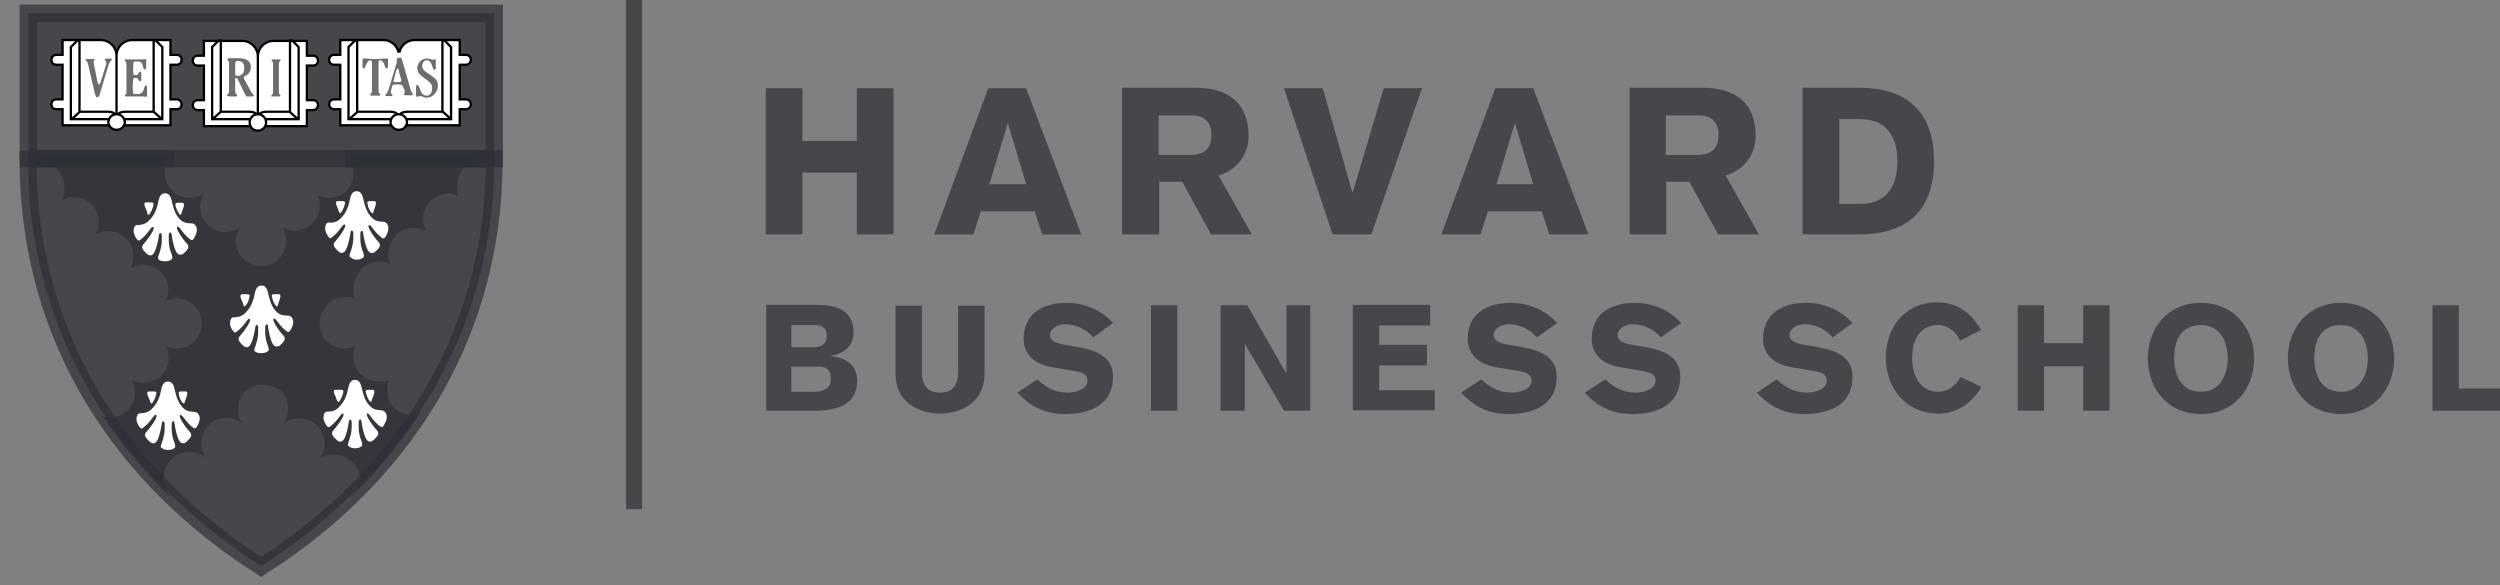 <?xml version="1.0" encoding="utf-8"?>
<svg xmlns="http://www.w3.org/2000/svg" fill="none" height="22" viewBox="0 0 94 22" width="94">
<rect x="0" y="0" width="94" height="22" fill="#808080" stroke="none"/>
<g clip-path="url(#clip0_394_230)">
<path d="M24.143 0H23.539V19.144H24.143V0Z" fill="#2D3035" fill-opacity="0.7"/>
<path d="M28.793 3.316H30.172V5.298H32.216V3.316H33.594V8.814H32.216V6.491H30.172V8.814H28.793V3.316ZM35.128 8.814H36.599L36.878 7.947H38.907L39.186 8.814H40.657L38.582 3.316H37.157L35.128 8.814ZM37.203 6.925L37.885 4.648H37.9L38.582 6.925H37.203ZM42.206 8.814H43.585V6.832H44.452L45.536 8.814H47.07L45.815 6.599C46.497 6.398 46.946 5.825 46.946 5.112C46.946 3.873 46.187 3.3 44.948 3.3H42.191V8.814H42.206ZM43.569 4.338H44.824C45.258 4.338 45.552 4.57 45.552 5.082C45.552 5.593 45.258 5.809 44.824 5.825H43.569V4.338ZM50.106 8.814H51.562L53.467 3.316H52.026L50.865 7.234H50.849L49.734 3.316H48.278L50.106 8.814ZM54.195 8.814H55.666L55.945 7.947H57.974L58.253 8.814H59.724L57.649 3.316H56.224L54.195 8.814ZM56.27 6.925L56.952 4.648H56.967L57.649 6.925H56.27ZM61.273 8.814H62.652V6.832H63.519L64.603 8.814H66.137L64.882 6.599C65.564 6.398 66.013 5.825 66.013 5.112C66.013 3.873 65.254 3.3 64.015 3.3H61.273V8.814ZM62.636 4.338H63.891C64.325 4.338 64.619 4.57 64.619 5.082C64.619 5.593 64.325 5.809 63.891 5.825H62.636V4.338ZM67.778 8.814H69.916C71.589 8.814 72.719 8.024 72.719 6.057C72.719 4.106 71.589 3.3 69.916 3.3H67.778V8.814ZM69.157 4.477H69.931C70.969 4.477 71.341 5.174 71.341 6.073C71.341 6.956 70.969 7.668 69.947 7.668H69.157V4.477ZM28.808 15.444H30.605C31.612 15.444 32.231 15.134 32.231 14.313C32.231 13.724 31.798 13.445 31.256 13.399V13.384C31.798 13.26 32.092 12.996 32.092 12.485C32.092 11.742 31.55 11.463 30.745 11.463H28.808V15.444ZM29.753 12.222H30.574C30.899 12.222 31.085 12.299 31.085 12.64C31.085 12.934 30.884 13.058 30.574 13.058H29.753V12.222ZM29.753 13.786H30.745C31.116 13.786 31.24 13.926 31.24 14.266C31.24 14.514 31.101 14.731 30.574 14.731H29.753V13.786ZM37.018 11.494H36.026V13.988C36.026 14.437 35.856 14.762 35.345 14.762C34.834 14.762 34.663 14.437 34.663 13.988V11.494H33.672V14.065C33.672 15.149 34.586 15.552 35.345 15.552C36.104 15.552 37.018 15.149 37.018 14.065V11.494ZM38.257 14.762C38.799 15.351 39.372 15.568 40.038 15.568C40.781 15.568 41.85 15.351 41.85 14.158C41.85 13.399 41.2 13.151 40.41 13.027L40.038 12.965C39.666 12.903 39.48 12.795 39.48 12.594C39.48 12.33 39.821 12.191 40.038 12.191C40.456 12.191 40.843 12.377 41.107 12.687L41.85 12.144C41.401 11.649 40.766 11.386 40.1 11.386C39.248 11.386 38.489 11.773 38.489 12.733C38.489 13.322 38.892 13.709 39.62 13.817L40.441 13.957C40.735 14.003 40.89 14.111 40.89 14.313C40.89 14.654 40.41 14.762 40.146 14.762C39.666 14.762 39.341 14.576 39 14.266L38.257 14.762ZM43.275 15.444H44.266V11.478H43.275V15.444ZM45.908 15.444H46.806V12.95H46.822L48.278 15.444H49.269V11.478H48.371V14.003H48.34L46.9 11.478H45.893V15.444H45.908ZM53.947 15.444V14.669H51.856V13.74H53.653V12.965H51.856V12.237H53.776V11.463H50.865V15.428H53.947V15.444ZM54.938 14.762C55.48 15.351 56.053 15.568 56.719 15.568C57.463 15.568 58.532 15.351 58.532 14.158C58.532 13.399 57.881 13.151 57.091 13.027L56.719 12.965C56.348 12.903 56.162 12.795 56.162 12.594C56.162 12.33 56.503 12.191 56.719 12.191C57.138 12.191 57.525 12.377 57.788 12.687L58.547 12.144C58.098 11.649 57.463 11.386 56.797 11.386C55.945 11.386 55.186 11.773 55.186 12.733C55.186 13.322 55.589 13.709 56.317 13.817L57.138 13.957C57.432 14.003 57.587 14.111 57.587 14.313C57.587 14.654 57.107 14.762 56.843 14.762C56.363 14.762 56.038 14.576 55.697 14.266L54.938 14.762ZM59.585 14.762C60.127 15.351 60.7 15.568 61.366 15.568C62.11 15.568 63.178 15.351 63.178 14.158C63.178 13.399 62.528 13.151 61.738 13.027L61.366 12.965C60.994 12.903 60.824 12.795 60.824 12.594C60.824 12.33 61.165 12.191 61.382 12.191C61.8 12.191 62.187 12.377 62.45 12.687L63.209 12.144C62.76 11.649 62.125 11.386 61.459 11.386C60.607 11.386 59.848 11.773 59.848 12.733C59.848 13.322 60.251 13.709 60.979 13.817L61.8 13.957C62.094 14.003 62.249 14.111 62.249 14.313C62.249 14.654 61.769 14.762 61.505 14.762C61.041 14.762 60.7 14.576 60.359 14.266L59.585 14.762ZM66.059 14.762C66.601 15.351 67.174 15.568 67.84 15.568C68.584 15.568 69.653 15.351 69.653 14.158C69.653 13.399 69.002 13.151 68.212 13.027L67.84 12.965C67.469 12.903 67.283 12.795 67.283 12.594C67.283 12.33 67.624 12.191 67.84 12.191C68.259 12.191 68.646 12.377 68.909 12.687L69.653 12.144C69.204 11.649 68.568 11.386 67.902 11.386C67.05 11.386 66.292 11.773 66.292 12.733C66.292 13.322 66.694 13.709 67.422 13.817L68.243 13.957C68.537 14.003 68.692 14.111 68.692 14.313C68.692 14.654 68.212 14.762 67.949 14.762C67.469 14.762 67.143 14.576 66.803 14.266L66.059 14.762ZM74.485 12.408C74.113 11.757 73.602 11.37 72.828 11.37C71.589 11.37 70.907 12.346 70.907 13.461C70.907 14.576 71.651 15.552 72.905 15.552C73.571 15.552 74.16 15.149 74.501 14.545L73.711 14.174C73.556 14.53 73.169 14.731 72.905 14.731C72.131 14.731 71.898 14.05 71.898 13.476C71.898 12.578 72.332 12.222 72.874 12.222C73.215 12.222 73.556 12.454 73.695 12.81L74.485 12.408ZM75.864 15.444H76.855V13.771H78.326V15.444H79.318V11.478H78.326V12.903H76.855V11.478H75.864V15.444ZM82.756 15.568C84.026 15.568 84.754 14.592 84.754 13.476C84.754 12.361 84.011 11.386 82.756 11.386C81.486 11.386 80.758 12.361 80.758 13.476C80.758 14.592 81.486 15.568 82.756 15.568ZM82.756 12.222C83.484 12.222 83.763 12.857 83.763 13.476C83.763 14.081 83.484 14.731 82.756 14.731C81.982 14.731 81.749 14.05 81.749 13.476C81.749 12.578 82.183 12.222 82.756 12.222ZM88.022 15.568C89.277 15.568 90.02 14.592 90.02 13.476C90.02 12.361 89.277 11.386 88.022 11.386C86.768 11.386 86.024 12.361 86.024 13.476C86.024 14.592 86.768 15.568 88.022 15.568ZM88.022 12.222C88.75 12.222 89.029 12.857 89.029 13.476C89.029 14.081 88.75 14.731 88.022 14.731C87.248 14.731 87.016 14.05 87.016 13.476C87.016 12.578 87.449 12.222 88.022 12.222ZM91.461 15.444H94.001V14.607H92.452V11.478H91.461V15.444Z" fill="#2D3035" fill-opacity="0.7"/>
<path d="M18.584 5.982C18.584 12.751 14.944 18.017 9.817 21.285C4.706 18.033 1.051 12.767 1.051 5.982H18.584Z" fill="#2D3035" fill-opacity="0.7"/>
<path d="M13.287 5.982H18.584C18.584 12.86 14.944 18.064 9.817 21.316C4.706 18.064 1.051 12.86 1.051 5.982H6.224" stroke="#2D3035" stroke-linecap="square" stroke-opacity="0.7" stroke-width="0.632"/>
<path d="M18.584 5.858C18.584 6.044 18.569 5.889 18.569 5.982C18.445 5.92 18.29 5.982 18.135 5.982C17.562 5.982 17.19 6.478 17.19 7.005C17.19 7.113 17.206 7.283 17.236 7.376C17.113 7.314 16.989 7.283 16.849 7.283C16.323 7.283 15.905 7.702 15.905 8.228C15.905 8.399 15.951 8.569 16.044 8.708C15.905 8.615 15.734 8.569 15.548 8.569C14.944 8.569 14.603 9.049 14.603 9.622C14.603 9.793 14.619 9.824 14.696 9.963C14.557 9.87 14.402 9.839 14.232 9.839C13.705 9.839 13.287 10.366 13.287 10.892C13.287 11.047 13.302 11.094 13.364 11.233C13.24 11.171 13.117 11.171 12.962 11.171C12.435 11.171 12.017 11.636 12.017 12.162C12.017 12.689 12.435 13.107 12.962 13.107C13.101 13.107 13.24 13.076 13.364 13.014C13.302 13.138 13.287 13.247 13.287 13.402C13.287 13.928 13.705 14.346 14.232 14.346C14.402 14.346 14.511 14.346 14.65 14.284C14.541 14.439 14.572 14.579 14.572 14.749C14.572 15.276 15.068 15.616 15.595 15.616C15.672 15.616 15.734 15.57 15.796 15.554C15.037 16.685 14.092 17.847 13.101 18.792C13.287 18.621 13.535 18.358 13.535 18.064C13.535 17.537 13.101 17.103 12.574 17.103C12.311 17.103 12.156 17.119 11.986 17.274C12.125 17.103 12.203 16.902 12.203 16.67C12.203 16.143 11.784 15.725 11.258 15.725C11.025 15.725 10.824 15.802 10.654 15.942C10.762 15.787 10.824 15.601 10.824 15.415C10.824 14.935 10.623 14.47 9.802 14.47C9.322 14.47 8.95 14.919 8.95 15.399C8.95 15.601 9.012 15.787 9.12 15.926C8.95 15.787 8.749 15.709 8.516 15.709C7.99 15.709 7.571 16.128 7.571 16.654C7.571 16.887 7.649 17.088 7.788 17.258C7.618 17.088 7.386 16.995 7.122 16.995C6.596 16.995 6.162 17.429 6.162 17.955C6.162 18.234 6.301 18.59 6.487 18.776C5.511 17.831 4.629 16.794 3.87 15.663C3.932 15.678 4.055 15.694 4.133 15.694C4.66 15.694 5.078 15.276 5.078 14.749C5.078 14.579 5.031 14.424 4.954 14.284C5.093 14.362 5.233 14.393 5.403 14.393C5.93 14.393 6.348 13.975 6.348 13.448C6.348 13.293 6.301 13.154 6.239 13.014C6.363 13.076 6.503 13.107 6.642 13.107C7.169 13.107 7.587 12.689 7.587 12.162C7.587 11.636 7.169 11.217 6.642 11.217C6.487 11.217 6.348 11.264 6.224 11.326C6.286 11.202 6.332 11.063 6.332 10.908C6.332 10.381 5.914 9.963 5.388 9.963C5.202 9.963 5.031 10.025 4.892 10.102C4.969 9.963 5.016 9.808 5.016 9.638C5.016 9.111 4.598 8.693 4.071 8.693C3.885 8.693 3.73 8.739 3.575 8.832C3.653 8.693 3.715 8.522 3.715 8.352C3.715 7.825 3.297 7.407 2.77 7.407C2.615 7.407 2.46 7.454 2.321 7.531C2.398 7.407 2.429 7.252 2.429 7.098C2.429 6.571 2.011 5.998 1.484 5.998C1.329 5.998 1.175 5.936 1.051 5.998C1.051 5.75 1.035 6.184 1.035 5.874H6.425C6.286 6.137 6.193 6.261 6.193 6.493C6.193 7.02 6.611 7.438 7.138 7.438C7.339 7.438 7.51 7.376 7.664 7.283C7.571 7.423 7.525 7.593 7.525 7.779C7.525 8.306 7.943 8.724 8.47 8.724C8.671 8.724 8.873 8.662 9.027 8.553C8.934 8.708 8.873 8.879 8.873 9.065C8.873 9.591 9.291 10.009 9.817 10.009C10.344 10.009 10.762 9.591 10.762 9.065C10.762 8.879 10.716 8.708 10.607 8.553C10.747 8.631 10.902 8.677 11.072 8.677C11.599 8.677 12.017 8.259 12.017 7.733C12.017 7.593 11.986 7.454 11.939 7.33C12.094 7.438 12.187 7.438 12.389 7.438C12.915 7.438 13.287 7.02 13.287 6.493C13.287 6.261 13.163 6.153 13.039 5.874H18.584V5.858Z" fill="#2D3035" fill-opacity="0.7"/>
<path d="M9.243 11.481C9.181 11.558 9.165 11.512 9.15 11.45C9.134 11.388 9.088 11.295 9.057 11.217C9.026 11.14 9.041 11.063 9.103 11.063H9.289C9.397 11.063 9.413 11.094 9.366 11.202C9.351 11.326 9.305 11.403 9.243 11.481ZM10.358 11.481C10.42 11.558 10.435 11.512 10.451 11.45C10.466 11.388 10.513 11.295 10.528 11.217C10.559 11.14 10.544 11.063 10.482 11.063H10.311C10.218 11.063 10.203 11.094 10.234 11.202C10.265 11.326 10.311 11.403 10.358 11.481ZM9.831 13.278C9.924 13.278 9.986 13.262 10.033 13.231C10.079 13.2 10.141 13.2 10.079 13.014C10.002 12.828 9.971 12.643 9.971 12.503C9.971 12.364 9.971 12.333 9.971 12.286C9.986 12.178 10.079 12.147 10.079 12.286C10.095 12.426 10.156 12.751 10.249 12.921C10.342 13.092 10.482 13.014 10.513 12.999C10.544 12.968 10.652 12.875 10.683 12.813C10.714 12.751 10.729 12.704 10.652 12.611C10.544 12.503 10.389 12.286 10.311 12.131C10.234 11.976 10.296 11.915 10.404 12.054C10.513 12.209 10.637 12.348 10.761 12.441C10.822 12.488 10.853 12.503 10.9 12.441C10.946 12.379 11.039 12.224 11.024 12.069C10.993 11.915 10.915 11.884 10.853 11.868C10.745 11.868 10.575 11.868 10.435 11.76C10.265 11.605 10.172 11.434 10.079 11.016C10.033 10.799 9.94 10.737 9.831 10.737C9.723 10.737 9.63 10.799 9.583 11.016C9.506 11.45 9.351 11.651 9.181 11.806C9.057 11.915 8.871 11.93 8.809 11.93C8.747 11.93 8.685 11.93 8.654 12.085C8.623 12.24 8.716 12.395 8.778 12.457C8.824 12.534 8.855 12.503 8.917 12.457C9.041 12.364 9.165 12.224 9.274 12.069C9.382 11.915 9.444 11.992 9.366 12.147C9.289 12.302 9.134 12.503 9.026 12.627C8.948 12.704 8.964 12.766 8.995 12.828C9.026 12.89 9.134 12.983 9.165 13.014C9.196 13.045 9.335 13.123 9.428 12.937C9.521 12.766 9.583 12.426 9.599 12.302C9.614 12.178 9.692 12.193 9.707 12.302C9.707 12.348 9.707 12.379 9.707 12.519C9.707 12.658 9.661 12.844 9.599 13.03C9.521 13.2 9.583 13.216 9.645 13.247C9.676 13.262 9.723 13.278 9.831 13.278ZM5.634 8.042C5.68 7.965 5.727 7.872 5.758 7.764C5.789 7.655 5.773 7.609 5.68 7.609H5.494C5.417 7.609 5.417 7.686 5.448 7.764C5.479 7.841 5.525 7.934 5.541 7.996C5.541 8.073 5.556 8.104 5.634 8.042ZM6.733 8.042C6.795 8.104 6.811 8.073 6.826 8.011C6.842 7.934 6.888 7.856 6.904 7.779C6.935 7.702 6.919 7.624 6.857 7.624H6.687C6.594 7.624 6.578 7.655 6.609 7.779C6.64 7.872 6.687 7.965 6.733 8.042ZM6.207 9.824C6.3 9.824 6.362 9.808 6.408 9.777C6.455 9.746 6.517 9.746 6.455 9.56C6.377 9.39 6.346 9.188 6.346 9.049C6.346 8.91 6.346 8.879 6.346 8.832C6.362 8.724 6.439 8.693 6.455 8.832C6.47 8.972 6.532 9.297 6.625 9.467C6.718 9.638 6.857 9.56 6.888 9.545C6.919 9.514 7.028 9.421 7.059 9.359C7.09 9.297 7.105 9.25 7.028 9.158C6.919 9.049 6.764 8.832 6.687 8.677C6.609 8.522 6.671 8.461 6.78 8.6C6.888 8.755 7.012 8.894 7.136 8.987C7.198 9.034 7.229 9.049 7.275 8.987C7.322 8.91 7.415 8.77 7.399 8.6C7.368 8.445 7.291 8.414 7.229 8.399C7.121 8.399 6.95 8.399 6.811 8.29C6.64 8.135 6.548 7.965 6.455 7.547C6.408 7.33 6.315 7.268 6.207 7.268C6.098 7.268 6.005 7.33 5.959 7.547C5.881 7.98 5.727 8.182 5.556 8.337C5.432 8.445 5.246 8.461 5.184 8.461C5.123 8.461 5.061 8.461 5.03 8.615C4.999 8.77 5.092 8.925 5.154 9.003C5.2 9.065 5.246 9.049 5.293 9.003C5.417 8.91 5.541 8.77 5.649 8.615C5.758 8.461 5.82 8.538 5.742 8.693C5.665 8.848 5.51 9.049 5.401 9.173C5.324 9.25 5.339 9.312 5.37 9.374C5.401 9.436 5.51 9.529 5.541 9.56C5.572 9.591 5.711 9.669 5.804 9.483C5.897 9.312 5.959 8.987 5.974 8.848C5.99 8.724 6.067 8.739 6.083 8.848C6.083 8.91 6.083 8.925 6.083 9.065C6.083 9.204 6.036 9.405 5.974 9.576C5.897 9.762 5.974 9.762 6.021 9.793C6.052 9.808 6.098 9.824 6.207 9.824ZM12.836 7.98C12.883 7.903 12.929 7.81 12.96 7.702C12.991 7.593 12.975 7.562 12.883 7.562H12.697C12.619 7.562 12.619 7.64 12.65 7.717C12.681 7.795 12.728 7.887 12.743 7.949C12.758 8.011 12.774 8.042 12.836 7.98ZM13.951 7.98C14.013 8.058 14.029 8.011 14.044 7.949C14.06 7.887 14.106 7.795 14.122 7.717C14.152 7.64 14.137 7.562 14.075 7.562H13.905C13.812 7.562 13.796 7.593 13.827 7.702C13.843 7.81 13.889 7.903 13.951 7.98ZM13.409 9.762C13.502 9.762 13.564 9.746 13.61 9.715C13.657 9.684 13.719 9.684 13.657 9.498C13.579 9.328 13.549 9.127 13.549 8.987C13.549 8.848 13.549 8.817 13.549 8.77C13.564 8.662 13.641 8.631 13.657 8.77C13.672 8.91 13.734 9.235 13.827 9.405C13.92 9.576 14.06 9.498 14.091 9.483C14.122 9.452 14.23 9.359 14.261 9.297C14.292 9.235 14.307 9.188 14.23 9.096C14.122 8.987 13.967 8.77 13.889 8.615C13.812 8.461 13.874 8.399 13.982 8.538C14.091 8.693 14.214 8.832 14.338 8.925C14.4 8.972 14.431 8.987 14.478 8.925C14.524 8.863 14.617 8.708 14.602 8.538C14.571 8.383 14.493 8.352 14.431 8.337C14.323 8.337 14.152 8.337 14.013 8.213C13.843 8.058 13.75 7.887 13.657 7.469C13.61 7.252 13.518 7.19 13.409 7.19C13.301 7.19 13.208 7.252 13.161 7.469C13.084 7.903 12.929 8.104 12.758 8.259C12.635 8.368 12.449 8.383 12.387 8.368C12.325 8.368 12.263 8.368 12.232 8.522C12.201 8.677 12.294 8.832 12.356 8.91C12.402 8.987 12.449 8.956 12.495 8.91C12.619 8.817 12.743 8.677 12.851 8.522C12.96 8.368 13.022 8.445 12.944 8.6C12.867 8.755 12.712 8.956 12.604 9.08C12.526 9.158 12.542 9.219 12.573 9.281C12.604 9.343 12.712 9.436 12.743 9.467C12.774 9.498 12.913 9.576 13.006 9.39C13.099 9.219 13.161 8.879 13.177 8.755C13.192 8.631 13.27 8.646 13.285 8.755C13.285 8.801 13.285 8.832 13.285 8.972C13.285 9.111 13.239 9.312 13.177 9.483C13.099 9.669 13.161 9.669 13.223 9.7C13.27 9.746 13.316 9.762 13.409 9.762ZM5.742 15.136C5.789 15.059 5.835 14.966 5.866 14.857C5.897 14.749 5.881 14.718 5.789 14.718H5.603C5.525 14.718 5.525 14.796 5.556 14.873C5.587 14.966 5.634 15.043 5.649 15.105C5.665 15.167 5.68 15.198 5.742 15.136ZM6.857 15.136C6.919 15.198 6.935 15.167 6.95 15.105C6.966 15.043 7.012 14.95 7.028 14.873C7.059 14.796 7.043 14.718 6.981 14.718H6.811C6.718 14.718 6.702 14.749 6.733 14.857C6.749 14.966 6.795 15.059 6.857 15.136ZM6.315 16.917C6.408 16.917 6.47 16.902 6.517 16.871C6.563 16.84 6.625 16.84 6.563 16.654C6.486 16.468 6.455 16.282 6.455 16.143C6.455 16.004 6.455 15.973 6.455 15.926C6.47 15.818 6.548 15.787 6.563 15.926C6.578 16.066 6.64 16.391 6.733 16.561C6.826 16.732 6.966 16.654 6.997 16.623C7.028 16.592 7.136 16.499 7.167 16.437C7.198 16.375 7.214 16.329 7.136 16.236C7.028 16.128 6.873 15.911 6.795 15.756C6.718 15.601 6.78 15.539 6.888 15.678C6.997 15.833 7.121 15.973 7.245 16.066C7.306 16.112 7.337 16.128 7.384 16.066C7.43 16.004 7.523 15.849 7.508 15.694C7.477 15.539 7.399 15.508 7.337 15.492C7.229 15.477 7.059 15.492 6.919 15.369C6.749 15.214 6.656 15.043 6.563 14.625C6.517 14.408 6.424 14.346 6.315 14.346C6.207 14.346 6.114 14.408 6.067 14.625C5.99 15.059 5.835 15.26 5.665 15.415C5.541 15.523 5.355 15.539 5.293 15.539C5.231 15.539 5.169 15.539 5.138 15.694C5.107 15.849 5.2 16.004 5.262 16.066C5.308 16.143 5.355 16.112 5.401 16.066C5.525 15.973 5.649 15.833 5.758 15.678C5.866 15.524 5.928 15.601 5.851 15.756C5.773 15.911 5.618 16.112 5.51 16.236C5.432 16.313 5.448 16.375 5.479 16.437C5.51 16.499 5.618 16.592 5.649 16.623C5.68 16.654 5.82 16.732 5.912 16.561C6.005 16.391 6.067 16.05 6.083 15.926C6.098 15.802 6.176 15.818 6.191 15.926C6.191 15.988 6.191 16.004 6.191 16.143C6.191 16.282 6.145 16.484 6.083 16.654C6.005 16.84 6.067 16.84 6.129 16.871C6.16 16.902 6.222 16.917 6.315 16.917ZM12.774 15.074C12.82 14.997 12.867 14.904 12.898 14.796C12.929 14.687 12.913 14.656 12.805 14.656H12.619C12.542 14.656 12.542 14.733 12.573 14.811C12.604 14.888 12.65 14.981 12.666 15.043C12.697 15.105 12.712 15.152 12.774 15.074ZM13.889 15.074C13.951 15.136 13.967 15.105 13.982 15.043C13.998 14.966 14.044 14.888 14.06 14.811C14.091 14.733 14.075 14.656 14.013 14.656H13.843C13.75 14.656 13.734 14.687 13.765 14.796C13.796 14.904 13.843 14.997 13.889 15.074ZM13.347 16.855C13.44 16.855 13.502 16.84 13.549 16.809C13.595 16.778 13.657 16.778 13.595 16.592C13.518 16.422 13.486 16.221 13.486 16.081C13.486 15.942 13.486 15.911 13.486 15.864C13.502 15.756 13.579 15.725 13.595 15.864C13.61 16.004 13.672 16.329 13.765 16.499C13.858 16.67 13.998 16.592 14.029 16.561C14.06 16.53 14.168 16.437 14.199 16.375C14.23 16.313 14.245 16.267 14.168 16.174C14.06 16.066 13.905 15.849 13.827 15.694C13.75 15.539 13.812 15.477 13.92 15.632C14.029 15.787 14.152 15.926 14.277 16.019C14.338 16.066 14.369 16.081 14.416 16.019C14.462 15.942 14.555 15.802 14.54 15.632C14.509 15.477 14.431 15.446 14.369 15.431C14.261 15.415 14.091 15.431 13.951 15.307C13.781 15.152 13.688 14.981 13.595 14.563C13.549 14.346 13.456 14.284 13.347 14.284C13.239 14.284 13.146 14.346 13.099 14.563C13.022 14.997 12.867 15.198 12.697 15.353C12.573 15.477 12.387 15.477 12.325 15.477C12.263 15.477 12.201 15.477 12.17 15.632C12.139 15.787 12.232 15.942 12.294 16.019C12.34 16.081 12.387 16.066 12.433 16.019C12.557 15.926 12.681 15.787 12.79 15.632C12.898 15.477 12.96 15.554 12.883 15.694C12.805 15.849 12.65 16.05 12.542 16.174C12.464 16.251 12.48 16.313 12.511 16.375C12.542 16.437 12.65 16.53 12.681 16.561C12.712 16.592 12.851 16.67 12.944 16.499C13.037 16.329 13.099 15.988 13.115 15.864C13.13 15.74 13.208 15.756 13.223 15.864C13.223 15.926 13.223 15.942 13.223 16.081C13.223 16.236 13.177 16.422 13.115 16.592C13.037 16.778 13.115 16.778 13.161 16.809C13.208 16.84 13.254 16.855 13.347 16.855Z" fill="white"/>
<path d="M18.584 0.5H1.066V5.967H18.584V0.5Z" fill="#2D3035" fill-opacity="0.7"/>
<path d="M18.584 0.5H1.066V5.967H18.584V0.5Z" stroke="#2D3035" stroke-opacity="0.7" stroke-width="0.654"/>
<path d="M4.381 2.094C4.381 1.769 4.644 1.506 4.969 1.506H6.41V2.063H6.642C6.751 2.063 6.828 2.141 6.828 2.249C6.828 2.358 6.751 2.435 6.642 2.435H6.41V3.736H6.642C6.751 3.736 6.828 3.829 6.828 3.922C6.828 4.031 6.751 4.108 6.642 4.108H6.41V4.712H4.66C4.613 4.82 4.505 4.882 4.381 4.882C4.257 4.882 4.149 4.805 4.102 4.712H2.352V4.108H2.119C2.011 4.108 1.934 4.031 1.934 3.922C1.934 3.814 2.011 3.736 2.119 3.736H2.352V2.435H2.119C2.011 2.435 1.934 2.358 1.934 2.249C1.934 2.141 2.011 2.063 2.119 2.063H2.352V1.506H3.792C4.118 1.506 4.381 1.769 4.381 2.094ZM9.694 4.913C9.817 4.913 9.926 4.836 9.972 4.743H11.537V4.139H11.769C11.877 4.139 11.955 4.046 11.955 3.953C11.955 3.845 11.877 3.767 11.769 3.767H11.537V2.466H11.769C11.877 2.466 11.955 2.389 11.955 2.28C11.955 2.172 11.877 2.094 11.769 2.094H11.537V1.537H10.282C9.957 1.537 9.694 1.8 9.694 2.125C9.694 1.8 9.43 1.537 9.105 1.537H7.664V2.094H7.432C7.324 2.094 7.246 2.172 7.246 2.28C7.246 2.389 7.324 2.466 7.432 2.466H7.664V3.767H7.432C7.324 3.767 7.246 3.845 7.246 3.953C7.246 4.062 7.324 4.139 7.432 4.139H7.664V4.743H9.415C9.461 4.851 9.57 4.913 9.694 4.913ZM14.975 1.94C14.913 1.692 14.681 1.506 14.418 1.506H12.807V2.063H12.559C12.45 2.063 12.373 2.141 12.373 2.249C12.373 2.358 12.45 2.435 12.559 2.435H12.791V3.736H12.559C12.45 3.736 12.373 3.814 12.373 3.922C12.373 4.031 12.45 4.108 12.559 4.108H12.791V4.712H14.712C14.758 4.82 14.867 4.882 14.991 4.882C15.115 4.882 15.223 4.805 15.27 4.712H17.283V4.108H17.515C17.624 4.108 17.701 4.015 17.701 3.922C17.701 3.814 17.608 3.736 17.515 3.736H17.283V2.435H17.515C17.624 2.435 17.701 2.358 17.701 2.249C17.701 2.141 17.608 2.063 17.515 2.063H17.283V1.506H15.579C15.3 1.506 15.084 1.692 15.022 1.94H14.975Z" fill="white"/>
<path d="M4.381 2.094V4.309M4.381 2.094C4.381 1.769 4.644 1.506 4.969 1.506H6.41V2.063H6.642C6.751 2.063 6.828 2.141 6.828 2.249C6.828 2.358 6.751 2.435 6.642 2.435H6.41V3.736H6.642C6.751 3.736 6.828 3.829 6.828 3.922C6.828 4.031 6.751 4.108 6.642 4.108H6.41V4.712H4.66C4.613 4.82 4.505 4.882 4.381 4.882C4.257 4.882 4.149 4.805 4.102 4.712H2.352V4.108H2.119C2.011 4.108 1.934 4.031 1.934 3.922C1.934 3.814 2.011 3.736 2.119 3.736H2.352V2.435H2.119C2.011 2.435 1.934 2.358 1.934 2.249C1.934 2.141 2.011 2.063 2.119 2.063H2.352V1.506H3.792C4.118 1.506 4.381 1.769 4.381 2.094Z" stroke="black" stroke-width="0.087"/>
<path d="M6.103 4.495L5.777 4.201M5.777 4.201H4.709C4.554 4.201 4.461 4.247 4.43 4.309M5.777 4.201V1.521H5.855L6.103 1.769V4.48H4.678M4.337 4.309C4.306 4.247 4.213 4.201 4.058 4.201H2.989V1.521H2.912L2.664 1.769V4.48H4.089M4.662 4.743C4.678 4.697 4.693 4.666 4.693 4.604C4.693 4.433 4.554 4.294 4.383 4.294C4.213 4.294 4.074 4.433 4.074 4.604C4.074 4.65 4.089 4.697 4.105 4.743M2.68 4.495L3.005 4.201M11.214 4.495L10.889 4.201M9.742 4.309C9.773 4.247 9.866 4.201 10.021 4.201H10.904V1.521H10.982L11.229 1.769V4.48H9.99M9.696 2.094V4.309M7.977 4.495L8.302 4.201M8.302 4.201H9.371C9.526 4.201 9.619 4.247 9.65 4.309M8.302 4.201V1.521H8.225L7.977 1.769V4.48H9.402M9.975 4.743C9.99 4.697 10.006 4.666 10.006 4.604C10.006 4.433 9.866 4.294 9.696 4.294C9.526 4.294 9.386 4.433 9.386 4.604C9.386 4.65 9.402 4.697 9.417 4.743M9.975 4.743C9.928 4.836 9.82 4.913 9.696 4.913C9.572 4.913 9.464 4.851 9.417 4.743M9.975 4.743H11.539V4.139H11.771C11.88 4.139 11.957 4.046 11.957 3.953C11.957 3.845 11.88 3.767 11.771 3.767H11.539V2.466H11.771C11.88 2.466 11.957 2.389 11.957 2.28C11.957 2.172 11.88 2.094 11.771 2.094H11.539V1.537H10.285C9.959 1.537 9.696 1.8 9.696 2.125C9.696 1.8 9.433 1.537 9.107 1.537H7.667V2.094H7.435C7.326 2.094 7.249 2.172 7.249 2.28C7.249 2.389 7.326 2.466 7.435 2.466H7.667V3.767H7.435C7.326 3.767 7.249 3.845 7.249 3.953C7.249 4.062 7.326 4.139 7.435 4.139H7.667V4.743H9.417M16.976 4.495L16.651 4.201M15.04 4.309C15.071 4.247 15.164 4.201 15.319 4.201H16.635V1.521H16.712L16.96 1.769V4.48H15.272M14.947 4.309C14.916 4.247 14.823 4.201 14.668 4.201H13.429V1.521H13.351L13.104 1.769V4.48H14.699M15.272 4.743C15.287 4.697 15.303 4.666 15.303 4.604C15.303 4.433 15.164 4.294 14.993 4.294C14.823 4.294 14.683 4.433 14.683 4.604C14.683 4.65 14.699 4.697 14.714 4.743M13.119 4.495L13.444 4.201M15.024 1.94C15.086 1.692 15.319 1.506 15.582 1.506H17.286V2.063H17.518C17.626 2.063 17.704 2.141 17.704 2.249C17.704 2.358 17.611 2.435 17.518 2.435H17.286V3.736H17.518C17.626 3.736 17.704 3.814 17.704 3.922C17.704 4.031 17.611 4.108 17.518 4.108H17.286V4.712H15.272C15.226 4.82 15.117 4.882 14.993 4.882C14.869 4.882 14.761 4.805 14.714 4.712H12.794V4.108H12.562C12.453 4.108 12.376 4.015 12.376 3.922C12.376 3.814 12.453 3.736 12.562 3.736H12.794V2.435H12.562C12.453 2.435 12.376 2.358 12.376 2.249C12.376 2.141 12.453 2.063 12.562 2.063H12.794V1.506H14.42C14.683 1.506 14.916 1.692 14.978 1.94H15.024Z" stroke="black" stroke-width="0.087"/>
<path d="M5.018 2.761C5.018 2.823 5.033 2.823 5.095 2.823C5.157 2.823 5.173 2.823 5.188 2.776C5.219 2.73 5.312 2.621 5.312 2.776V2.978C5.312 3.133 5.204 3.024 5.188 2.978C5.173 2.931 5.157 2.931 5.095 2.931C5.033 2.931 5.018 2.931 5.002 2.993C4.987 3.194 4.987 3.38 5.002 3.473C5.002 3.52 5.018 3.535 5.064 3.535H5.173C5.343 3.535 5.389 3.427 5.42 3.318C5.467 3.148 5.529 3.179 5.529 3.318V3.582C5.529 3.675 5.451 3.628 5.405 3.628H4.863C4.816 3.628 4.785 3.628 4.739 3.628C4.692 3.628 4.677 3.582 4.708 3.566C4.739 3.535 4.754 3.535 4.754 3.427V2.436C4.754 2.327 4.739 2.327 4.708 2.296C4.677 2.265 4.677 2.219 4.739 2.234C4.785 2.234 4.816 2.234 4.863 2.234H5.374C5.42 2.234 5.498 2.188 5.498 2.281V2.544C5.498 2.621 5.405 2.652 5.389 2.544C5.358 2.436 5.358 2.312 5.188 2.312H5.08C5.033 2.312 5.018 2.327 5.018 2.374C5.002 2.513 5.002 2.668 5.018 2.761ZM4.088 2.42C4.135 2.312 4.15 2.312 4.181 2.281C4.212 2.25 4.212 2.203 4.166 2.203C4.119 2.203 4.104 2.203 4.073 2.203C4.026 2.203 4.011 2.203 3.98 2.203C3.933 2.203 3.933 2.25 3.949 2.265C3.964 2.296 4.011 2.296 3.995 2.405L3.779 3.102C3.748 3.194 3.701 3.21 3.67 3.102L3.531 2.42C3.515 2.312 3.515 2.312 3.546 2.281C3.577 2.25 3.562 2.203 3.5 2.219C3.453 2.219 3.422 2.219 3.376 2.219C3.329 2.219 3.298 2.219 3.252 2.219C3.205 2.219 3.205 2.265 3.236 2.281C3.283 2.312 3.283 2.312 3.314 2.42L3.562 3.504C3.593 3.597 3.608 3.659 3.655 3.659C3.701 3.659 3.748 3.597 3.763 3.504L4.088 2.42ZM8.72 3.628C8.766 3.628 8.828 3.628 8.874 3.628C8.921 3.628 8.936 3.582 8.905 3.551C8.874 3.52 8.843 3.52 8.843 3.411V2.931L8.921 2.947C8.952 2.993 9.215 3.566 9.246 3.597C9.277 3.644 9.277 3.628 9.277 3.628H9.478C9.556 3.628 9.556 3.582 9.54 3.566C9.525 3.551 9.494 3.535 9.463 3.489C9.432 3.442 9.2 2.993 9.184 2.978C9.169 2.947 9.169 2.947 9.169 2.916C9.169 2.9 9.184 2.869 9.215 2.854C9.339 2.807 9.432 2.699 9.432 2.528C9.432 2.312 9.308 2.188 8.936 2.188C8.843 2.188 8.673 2.188 8.627 2.188C8.565 2.188 8.518 2.234 8.565 2.265C8.611 2.296 8.611 2.327 8.611 2.374V3.411C8.611 3.52 8.58 3.52 8.549 3.551C8.518 3.582 8.534 3.628 8.58 3.613C8.611 3.628 8.673 3.628 8.72 3.628ZM8.843 2.405C8.843 2.281 8.921 2.281 8.998 2.296C9.076 2.312 9.184 2.343 9.184 2.575C9.184 2.807 9.014 2.854 8.936 2.854C8.859 2.854 8.843 2.823 8.843 2.792V2.575V2.405ZM10.485 2.436C10.485 2.327 10.501 2.327 10.532 2.296C10.563 2.265 10.563 2.219 10.501 2.234C10.454 2.234 10.423 2.234 10.377 2.234C10.33 2.234 10.299 2.234 10.253 2.234C10.206 2.234 10.191 2.281 10.222 2.296C10.253 2.327 10.268 2.327 10.268 2.436V3.427C10.268 3.535 10.253 3.535 10.222 3.566C10.191 3.597 10.191 3.644 10.253 3.628C10.299 3.628 10.33 3.628 10.377 3.628C10.423 3.628 10.454 3.628 10.501 3.628C10.547 3.628 10.563 3.582 10.532 3.566C10.501 3.535 10.485 3.535 10.485 3.427V2.436ZM15.132 3.225C15.116 3.164 14.992 3.179 14.931 3.179C14.884 3.179 14.776 3.164 14.76 3.21L14.698 3.411C14.683 3.52 14.714 3.52 14.745 3.551C14.76 3.582 14.76 3.628 14.714 3.613C14.667 3.613 14.652 3.613 14.621 3.613C14.574 3.613 14.559 3.613 14.528 3.613C14.481 3.613 14.481 3.566 14.512 3.535C14.543 3.504 14.559 3.504 14.605 3.396L14.915 2.358V2.234C14.915 2.188 14.992 2.172 15.055 2.157C15.07 2.157 15.116 2.219 15.132 2.296L15.442 3.38C15.473 3.458 15.473 3.473 15.504 3.504C15.535 3.52 15.535 3.597 15.488 3.582C15.426 3.582 15.426 3.582 15.38 3.582C15.333 3.582 15.287 3.582 15.24 3.582C15.194 3.582 15.163 3.535 15.194 3.52C15.225 3.489 15.225 3.489 15.209 3.38L15.132 3.225ZM14.807 3.009C14.776 3.086 14.791 3.086 14.961 3.086C15.101 3.086 15.101 3.071 15.085 2.993L15.008 2.714C14.977 2.528 14.946 2.528 14.884 2.699L14.807 3.009ZM14.079 2.219C14.001 2.219 13.924 2.219 13.8 2.203C13.63 2.188 13.63 2.203 13.63 2.25C13.63 2.281 13.63 2.436 13.63 2.467C13.63 2.513 13.63 2.575 13.676 2.575C13.707 2.575 13.722 2.528 13.753 2.467C13.815 2.296 13.877 2.265 13.924 2.265C13.97 2.265 13.986 2.296 13.986 2.389V3.38C13.986 3.489 13.97 3.489 13.939 3.52C13.908 3.551 13.908 3.597 13.97 3.597C14.032 3.597 14.048 3.597 14.11 3.597C14.172 3.597 14.187 3.597 14.249 3.597C14.311 3.597 14.311 3.551 14.28 3.52C14.249 3.489 14.233 3.489 14.233 3.38V2.389C14.233 2.296 14.249 2.265 14.296 2.265C14.342 2.265 14.404 2.296 14.466 2.467C14.481 2.528 14.497 2.575 14.543 2.575C14.574 2.575 14.59 2.513 14.59 2.467C14.59 2.42 14.59 2.281 14.59 2.25C14.59 2.203 14.59 2.188 14.419 2.203C14.249 2.219 14.156 2.219 14.079 2.219ZM15.643 3.287C15.643 3.365 15.643 3.504 15.643 3.566C15.643 3.613 15.659 3.644 15.69 3.644C15.72 3.644 15.72 3.613 15.798 3.613C15.875 3.613 15.953 3.675 16.046 3.675C16.263 3.675 16.464 3.458 16.464 3.241C16.464 3.04 16.418 2.993 16.232 2.854C16.046 2.714 15.875 2.652 15.875 2.482C15.875 2.42 15.906 2.265 16.046 2.265C16.201 2.265 16.232 2.436 16.278 2.559C16.309 2.668 16.387 2.621 16.387 2.559C16.387 2.497 16.387 2.327 16.387 2.281C16.387 2.234 16.34 2.203 16.325 2.234C16.309 2.25 16.247 2.25 16.232 2.25C16.185 2.203 16.123 2.203 16.03 2.203C15.829 2.203 15.69 2.405 15.69 2.544C15.69 2.683 15.736 2.792 15.968 2.947C16.201 3.117 16.247 3.164 16.247 3.318C16.247 3.411 16.216 3.597 16.046 3.597C15.875 3.597 15.813 3.442 15.782 3.318C15.72 3.164 15.643 3.148 15.643 3.287Z" fill="#2D3035" fill-opacity="0.7"/>
</g>
<defs>
<clipPath id="clip0_394_230">
<rect fill="white" height="22" width="94.001"/>
</clipPath>
</defs>
</svg>